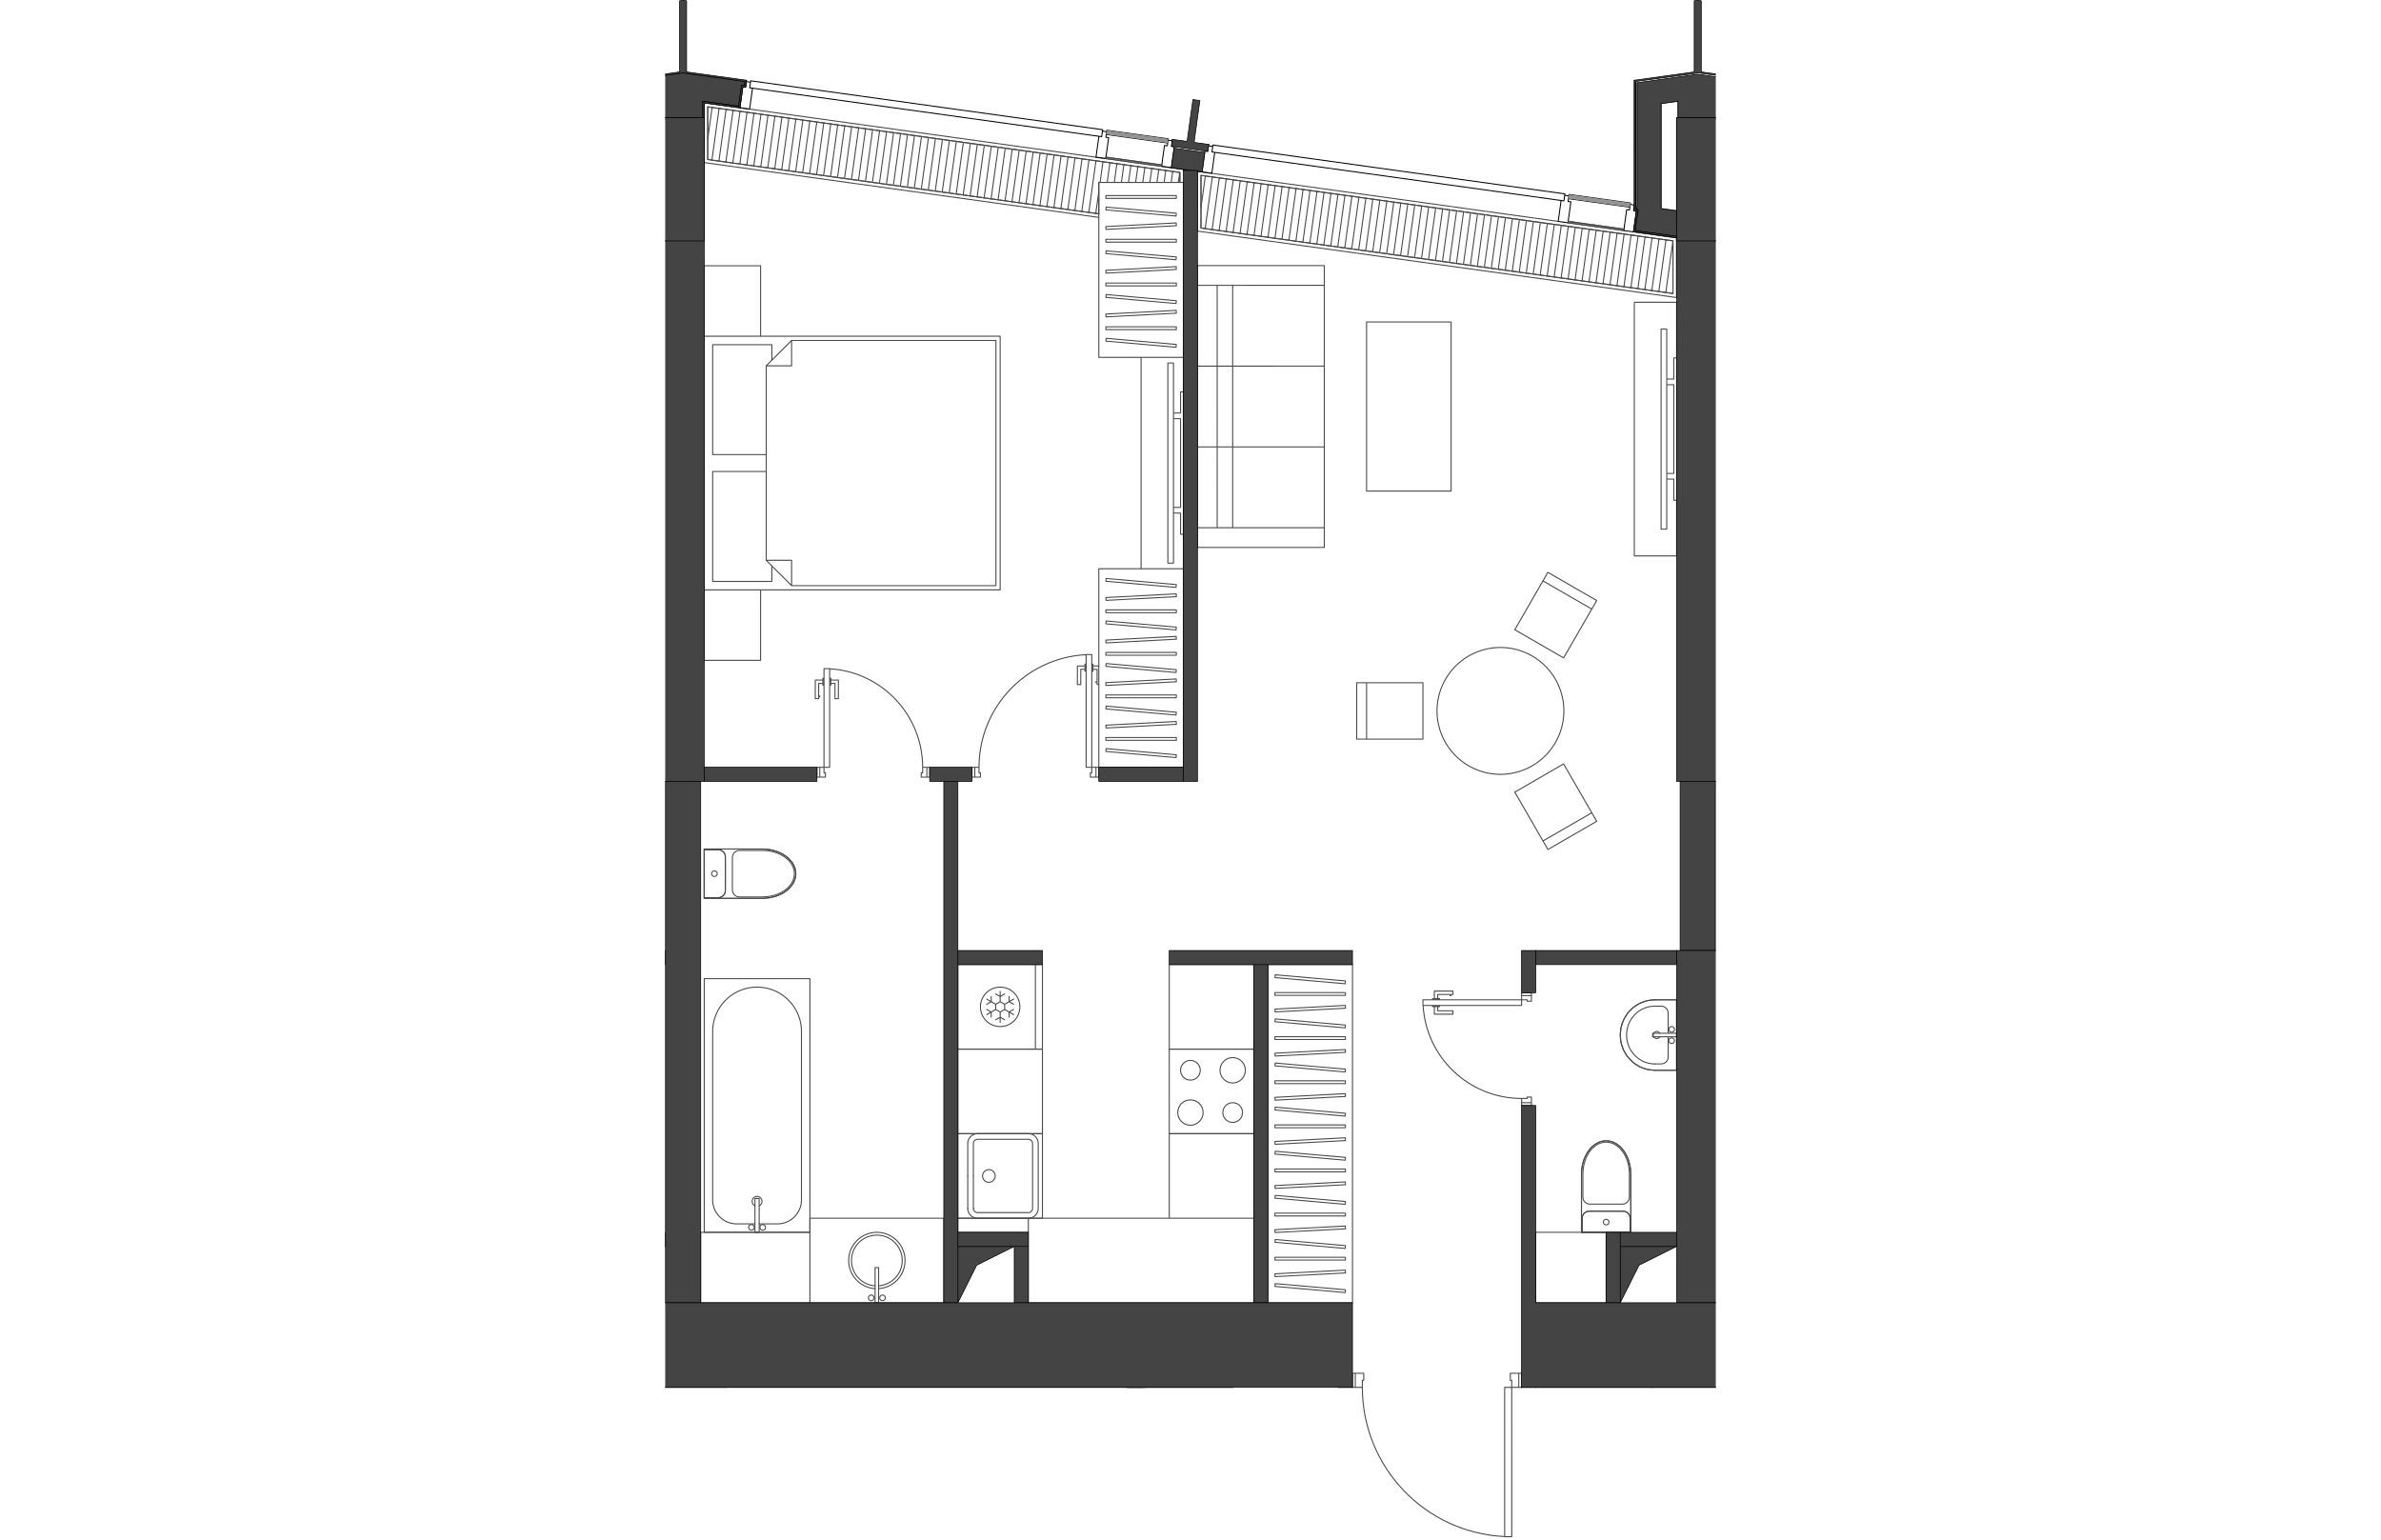 <svg version="1.1" xmlns="http://www.w3.org/2000/svg" xmlns:xlink="http://www.w3.org/1999/xlink" viewBox="448.03 0 151.427 221.926" width="883" height="571"><path fill="none" d="m550.13 221.926-2.977-21.886H448.03V0h151.427v200.04h-28.029l-.737 21.886H550.13z"></path><path d="m522.72 24.508.01.001c.003 0 .003-.005.006-.005l2.008.279c.003 0 .002.006.005.006l51.997 7.216 1.335.186v.004l4.094.568 4.02.559h.002l.073.01v-.004l1.334.186h.01l.001-.001 6.112.848v8.548c0 .024.027.03.045.045v144.8H453.208v-10.057h.458a.05.05 0 0 0 .05-.05V34.77c.004-.01.02-.01.02-.021v-17.77c0-.001.005-.001.005-.003v-2.048l68.98 9.58Z" fill="none"></path><clipPath id="a"><path fill="none" d="m550.13 221.926-2.977-21.886H448.03V0h151.427v200.04h-28.029l-.737 21.886H550.13z"></path></clipPath><g data-name="Layer 8" clip-path="url(#a)"><g data-name="Мебель" fill="none" stroke="#494949" stroke-linecap="round" stroke-linejoin="round" stroke-width=".15"><path d="M509.512 94.346h-.812m0 0v16.25m0 0h.812m0 0v-16.25m-38.594 16.25V96.377m.812 14.219h-.812m.812-14.219v14.219m-.812-14.219h.813m85.515 47.734v.813m0 0h14.219m0 0v-.813m0 0h-14.219m-46.718-32.093v-1.422m0 0h-1.016m0 0v.812m0 0h-.203m0 0v.61m0 0h1.219m-18.282 0h1.22m-.001 0v-.61m0 0h-.203m0 0v-.812m0 0h-1.016m0 0v1.422m17.875 0v-1.422m0 0h-.609m0 0v.812m0 0h-.203m0 0v.61m0 0h.812m-17.468-1.422v1.422m0 0h.812m0 0v-.61m0 0h-.203m0 0v-.812m0 0h-.61m16.86-16.25v16.25m-.817-16.23c-8.646.436-15.433 7.573-15.433 16.23m14.666-14.117h.609m-.609 2.193V96.48m-.488 2.192h.488m-.488-2.681v2.681m1.097-2.681h-1.097m1.097.752h.163m-.163-1.016v1.016m.163-1.016h-.163m1.747.752h-.61m.61 2.193V96.48m.244 2.192h-.244m-.609-2.681h.853m-.853.752h-.163m.163-1.016v1.016m-.163-1.016h.163m.446 2.681v-.149m-39 13.759h-1.218m1.218-.61v.61m-.203-.61h.203m-.203-.812v.812m-1.015-.812h1.015m-1.015 1.422v-1.422m16.25 0v1.422m-1.016-1.422h1.016m-1.016.812v-.812m-.203.812h.203m-.203.61v-.61m1.219.61h-1.22m-13.812 0h-.812m.812-.61v.61m-.203-.61h.203m-.203-.812v.812m-.609-.812h.61m-.61 1.422v-1.422m14.828 0h.61m-.61.812v-.812m-.203.812h.203m-.203.61v-.61m.812.61h-.812m.812-1.422v1.422m-14.828-15.641v14.219m14.219 0c0-7.535-5.878-13.761-13.4-14.195m.766 2.109h-.61m.61 2.194V98.51m.487 2.194h-.487m.487-2.682v2.682m-1.097-2.682h1.097m-1.097.752h-.162m.162-1.016v1.016m-.163-1.016h.163m-1.747.752h.61m-.61 2.194V98.51m-.487 2.194h.487m-.487-2.682v2.682m1.097-2.682h-1.097m1.097.752h.162m-.162-1.016v1.016m.162-1.016h-.162m-.447 2.682v-.15m102.578 42.806h-1.422m0 0v1.015m0 0h.812m0 0v.203m0 0h.61m0 0v-1.218m0 16.25v-1.22m0 .001h-.61m0 0v.203m0 0h-.812m0 0v1.016m0 0h1.422m0-15.844h-1.422m0 0v.61m0-.001h.812m0 0v.203m0 0h.61m0 0v-.812m-1.422 15.438h1.422m0 0v-.813m0 0h-.61m0 0v.203m0 0h-.812m0 0v.61m-14.219-14.829h14.219m-14.195.819c.434 7.522 6.66 13.4 14.195 13.4m-12.086-12.634v-.61m2.194.61h-2.194m2.194.487v-.487m-2.681.487h2.68m-2.68-1.097v1.097m.751-1.097v-.162m-1.016.162h1.016m-1.016-.162v.162m.752-1.746v.609m2.194-.609h-2.194m2.194-.488v.487m-2.681-.487h2.68m-2.68 1.097v-1.097m.751 1.097v.162m-1.016-.162h1.016m-1.016.162v-.162m2.682-.447h-.15M456.7 123.494c0-.56-.455-1.015-1.016-1.015m0 0h-2.031m0 0v6.906m0 0h2.031m0 0c.561 0 1.016-.455 1.016-1.016m0 .001v-4.876m5.332 5.992 1.073-.089 1.02-.263.915-.423.763-.563.575-.674.357-.751.12-.791-.12-.791-.357-.752-.575-.674-.763-.562-.915-.424-1.02-.263-1.073-.089m0 0h-8.38m.001 0v7.11m0-.001h8.379"></path><path d="M456.7 123.494c0-.56-.455-1.015-1.016-1.015m1.016 5.891v-4.876m-1.016 5.891c.561 0 1.016-.455 1.016-1.016m-3.047 1.016v-6.906"></path><circle cx="455.125" cy="125.932" r=".406"></circle><path d="M455.684 122.479h-2.031m2.031 6.906h-2.031m8.379.101c2.664 0 4.824-1.591 4.824-3.554s-2.16-3.555-4.824-3.555"></path><path d="M462.032 129.283c2.552 0 4.62-1.5 4.62-3.351s-2.068-3.352-4.62-3.352m-4.317 3.352v-2.336m1.015-1.016c-.56 0-1.015.455-1.015 1.016m-4.062 5.89h8.379m-8.379-7.109h8.379m-8.379 7.109v-7.109m4.062 5.891c0 .56.455 1.015 1.016 1.015m3.301 0h-3.301m-.001-6.703h3.302m-4.317 5.688v-2.336"></path><circle cx="462.082" cy="176.916" r=".406"></circle><path d="M460.965 177.627v-4.875m0 0h.61m0 0v4.875m0 0h-.61"></path><circle cx="460.457" cy="176.916" r=".406"></circle><path d="M453.653 177.627h15.234m0 0v-36.563m0 0h-15.234m0 0v36.563m7.312-1.219h-2.64m3.25-2.608a.71.71 0 1 0-.61 0m-6.093-.845a3.453 3.453 0 0 0 3.453 3.453m9.343-27.726a6.398 6.398 0 0 0-12.796 0m14.015 28.945v-36.563m0 0h-15.234m0 36.563v-36.563m15.234 36.563h-15.234m10.562-1.219a3.453 3.453 0 0 0 3.453-3.453m0-24.273v24.273m-12.796 0v-24.273m9.343 27.726h-2.64m17.215 8.929a3.656 3.656 0 1 0-.508 0"></path><path d="M478.79 185.744a4.062 4.062 0 1 0-.508 0"></path><circle cx="479.348" cy="187.072" r=".406"></circle><path d="M478.282 187.783v-5.078m0 0h.507m.001 0v5.078m0 0h-.508"></path><circle cx="477.723" cy="187.072" r=".406"></circle><path d="M468.887 187.783v-12.187m19.297 0v12.187m-19.297-12.187h19.297m0 12.187h-19.297m19.297 0v-12.187m-19.297 12.187h19.297m-19.297-12.187v12.187m19.297-12.187h-19.297m0 2.031h-15.742m0 0v10.156m0 0h15.742m0 0v-10.156m21.328-2.031h12.188m0 0v-12.188m0 0h-12.188m0 0v12.188m0-12.188h12.188m0 0v12.188m-12.188 0h12.188m-12.188-12.188v12.188m1.422-6.094v4.672m.813-4.672v4.672"></path><circle cx="494.684" cy="169.502" r=".914"></circle><path d="M493.059 164.22a.61.61 0 0 0-.61.61m7.922-.61h-7.312m7.921.61a.61.61 0 0 0-.609-.61m.609 9.954v-9.344m-.609 9.953a.61.61 0 0 0 .61-.61m-7.922.61h7.312m-7.921-.609c0 .336.272.61.609.61m-.609-9.954v4.672m7.921 6.094c.786 0 1.422-.637 1.422-1.422m0-9.344c0-.785-.636-1.422-1.422-1.422m-8.734 10.766c0 .785.637 1.422 1.422 1.422m0-12.188c-.785 0-1.422.637-1.422 1.422m1.422 10.766h7.312m1.422-1.422v-9.344m-1.422-1.422h-7.312m-1.422 1.422v4.672m94.453 5.078h-4.875m0 0c-.561 0-1.016.455-1.016 1.016m.001 0v2.03m0 .001h6.905m0 0v-2.031m0 0c0-.561-.454-1.016-1.015-1.016m-5.992-5.332v8.379m0 0h7.109m0 0v-8.379m0 0-.09-1.074-.262-1.02-.423-.914-.563-.764-.674-.575-.752-.356-.79-.121-.792.12-.75.357-.675.575-.563.764-.423.915-.263 1.02-.09 1.073"></path><path d="M587.105 175.596c0-.561-.454-1.016-1.015-1.016m-4.875 0h4.875m-4.875 0c-.561 0-1.016.455-1.016 1.016m.001 2.031h6.905"></path><circle cx="583.652" cy="176.154" r=".406"></circle><path d="M587.105 175.596v2.03m-6.905-2.03v2.03m7.007-8.378c0-2.664-1.591-4.824-3.555-4.824s-3.554 2.16-3.554 4.824"></path><path d="M587.004 169.248c0-2.552-1.5-4.621-3.352-4.621s-3.351 2.069-3.351 4.621m3.351 4.316h2.336m0 0c.561 0 1.016-.454 1.016-1.015m-6.906 5.078v-8.379m7.109 8.379v-8.379m-7.109 8.379h7.109m-6.907-5.078c0 .56.456 1.015 1.016 1.015m-1.016-4.316v3.3m6.704.001v-3.301m-5.688 4.316h2.336"></path><circle cx="593.098" cy="150.002" r=".406"></circle><path d="M593.809 148.936h-3.454m0 0v.507m0 0h3.454m0 0v-.507"></path><circle cx="593.098" cy="148.377" r=".406"></circle><path d="M590.66 154.268h3.149m0 0V144.11m0 .001h-3.149m0 0-1.107.128-1.052.375-.944.605-.788.804-.593.963-.368 1.073-.124 1.13.124 1.13.368 1.074.593.963.788.804.944.605 1.052.375 1.107.128"></path><path d="M590.66 144.111c-2.748 0-4.976 2.274-4.976 5.078s2.228 5.079 4.976 5.079"></path><path d="M590.66 145.025c-2.243 0-4.062 1.865-4.062 4.164s1.819 4.164 4.062 4.164m1.93-4.468v-2.844"></path><path d="M591.384 148.936a.508.508 0 1 0 0 .507m1.206-3.402c0-.56-.455-1.016-1.016-1.016m2.235 9.243h-3.149m3.149-10.157h-3.149m3.149 10.157V144.11m-2.235 9.243c.561 0 1.016-.454 1.016-1.015m-1.93 1.015h.914m0-8.328h-.914m1.93 7.313v-2.844m-19.094 28.133v10.156m0 0h10.156m0 0v-10.156m0 0h-10.156M462.59 67.963h-7.718m0 0v15.843m0 0h8.53m.001 0v-2.234m0-31.89h-8.531m0 0v15.843m0 0h7.718m.813-13.609v-2.234m-1.625-11.375h-8.125m0 0v10.156m0 0h8.125m0 0V38.307m-8.125 10.156v36.562m0 0h42.656m0 0V48.463m0 0h-42.656m8.125 36.562h-8.125m0 0v10.156m0 0h8.125m0 0V85.025m.812-32.297V80.76m0 0 3.657 3.656m0 0H495.7m0 0V49.072m0 0h-29.453m0 0-3.657 3.656m0 28.032 3.657 3.656m0 0V80.76m0 0h-3.657m0-28.032h3.657m0 0v-3.656m0 0-3.657 3.656m86.531 18.055h12.188m0 0V46.41m0-.001H549.12m.001 0v24.374m-19.297 5.282h-2.234m0 0h-2.844m18.282 0h-13.204m0-34.938h13.204m-18.282 0h2.844m0 0h2.234m0 0v34.938m13.204 0V41.127m-18.282 34.938V41.127m2.844 34.938V41.127m15.438 0v-2.843m0 0h-18.282m0 0v2.843m0 0h18.282m-18.282 34.938v2.843m0 0h18.282m0 0v-2.843m0 0h-18.282m2.844-11.646h2.234m-2.234 0h-2.844m11.172 0h-6.094m2.032 0h11.172M527.59 52.773h2.234m-2.234 23.292h3.23m-3.23-34.938h3.23m-3.23 11.646h-2.844m2.844 23.292h-2.844m2.844-34.938h-2.844m11.172 11.646h-6.094m6.094 23.292h-11.172m11.172-34.938h-11.172m7.11 11.646h11.172m-11.172 23.292h11.172m-11.172-34.938h11.172m44.687 2.438v36.562m0 0h6.094m0 0V43.565m0 0h-6.094m4.672 24.679v.813m0 0h1.015m0 0v3.047m0 0h.407m0 0V51.588m0 0h-.407m0 0v3.047m0 0h-1.015m0 0v.813m0 0h1.015m0 0v12.796m0 0h-1.015m-.813-20.82v28.844m0 0h.813m0 0V47.424m0 0h-.813m0 0h.813m0 0v28.844m0 0h-.813m0 0V47.424m-3.859 2.235v-6.094m6.094 0h-6.094m0 36.562v-6.094m6.094 6.094h-6.094m6.094-36.562v36.562m-6.094-6.094V49.66m-12.455 72.785-.712-1.231m0 0-4.062-7.037m7.036-4.062 4.063 7.036m0 0 .71 1.232m.001 0-7.037 4.062m6.326-5.294-7.037 4.063m7.037-4.063-7.037 4.063m2.974-11.099-7.036 4.062m11.81-27.617-.711 1.23m0 0-4.063 7.037m-7.036-4.062 4.062-7.037m0 0 .711-1.231m.001 0 7.036 4.062m-7.748-2.831 7.037 4.063m-7.037-4.063 7.037 4.063m-11.099 2.974 7.036 4.062M547.7 98.408h1.421m0 0h8.125m0 8.125h-8.125m0 0H547.7m0 0v-8.125m1.421 8.125v-8.125m0 8.125v-8.125m8.125 8.125v-8.125m20.313 4.062a9.14 9.14 0 0 0-18.281 0m-.001 0a9.14 9.14 0 0 0 18.282 0M521.7 28.19v.406m-10.157-.406H521.7m-10.157.406v-.406m10.157.406h-10.157m10.155 2.139-.036.405m-10.082-1.29 10.118.885m-10.153-.48.035-.405m10.082 1.29-10.117-.885m10.158 2.278-.021-.405m-10.122.937 10.143-.532m-10.163.127.02.405m10.122-.937-10.142.531m10.16 1.836v.406m-10.157-.406H521.7m-10.157.405v-.405m10.157.405h-10.157m10.155 2.14-.036.404m-10.082-1.29 10.118.885m-10.153-.48.035-.405m10.082 1.29-10.117-.885m10.158 2.279-.021-.406m-10.122.938 10.143-.532m-10.163.126.02.405m10.122-.937-10.142.532M521.7 40.8v.405m-10.157-.405H521.7m-10.157.405V40.8m10.157.405h-10.157m10.155 2.139-.036.405m-10.082-1.29 10.118.885m-10.153-.481.035-.404m10.082 1.29-10.117-.886m10.158 2.279-.021-.405m-10.122.937 10.143-.532m-10.163.126.02.406m10.122-.937-10.142.531m10.158 4.38-.036.405m-10.082-1.29 10.118.885m-10.153-.48.035-.405m10.082 1.29-10.117-.885m10.155-2.064v.406m-10.157-.406H521.7m-10.157.406v-.406m10.157.406h-10.157m11.172 4V26.292m0 0h-12.187m0 0V51.51m0 0h12.187m0 0V26.292m-12.187 0h12.187M510.528 51.51V26.292m0 25.218h12.187m-1.012 34.494-.021-.406m-10.122.937 10.143-.531m-10.163.126.02.405m10.122-.937-10.142.531m10.16 1.779v.406m-10.157-.406H521.7m-10.157.406v-.406m10.157.406h-10.157m10.155-4.051-.036.404m-10.082-1.289 10.118.885m-10.153-.481.035-.404m10.082 1.289-10.117-.885m10.153 6.613-.036.405m-10.082-1.29 10.118.885m-10.153-.48.035-.405m10.082 1.29-10.117-.885m10.158 2.221-.021-.406m-10.122.937 10.143-.531m-10.163.126.02.405m10.122-.937-10.142.532m10.16 1.778v.406m-10.157-.406H521.7m-10.157.406v-.406m10.157.406h-10.157m10.155 2.081-.036.405m-10.082-1.29 10.118.885m-10.153-.48.035-.405m10.082 1.29-10.117-.885m10.158 2.221-.021-.405m-10.122.937 10.143-.532m-10.163.126.02.406m10.122-.937-10.142.531m10.16 1.778v.406m-10.157-.406H521.7m-10.157.406v-.406m10.157.406h-10.157m10.155 2.082-.036.404m-10.082-1.29 10.118.886m-10.153-.48.035-.406m10.082 1.29-10.117-.885m10.158 2.221-.021-.405m-10.122.937 10.143-.531m-10.163.125.02.406m10.122-.937-10.142.531m10.158 4.266-.036.405m-10.082-1.29 10.118.885m-10.153-.481.035-.404m10.082 1.29-10.117-.886m10.155-2.007v.407m-10.157-.407H521.7m-10.157.406v-.406m10.157.406h-10.157m11.172 3.886V81.978m0 0h-12.187m0 0v28.618m0 0h12.187m0 0V81.978m-12.187 0h12.187m-12.187 28.618V81.978m0 28.618h12.187m-6.094-59.086v30.468m0 0h6.094m0 0V51.51m0 0h-6.094m4.672 21.632v.813m0 0h1.016m0 0v3.047m0 0h.406m0 0V56.486m0 0h-.406m0 0v3.047m0 0h-1.016m0 0v.813m0 0h1.016m0 0v12.796m0 0h-1.016m-.813-20.82v28.844m0 0h.813m0 0V52.322m0 0h-.812m-.001 0h.813m0 0v28.844m0 0h-.812m-.001 0V52.322m-3.859 5.281V51.51m6.094 0h-6.094m0 30.468v-6.093m6.094 6.093h-6.094m6.094-30.468v30.468m-6.094-6.093V57.603m19.293 126.004.022.406m10.121-.938-10.143.532m10.164-.126-.021-.406m-10.121.938 10.142-.532m-10.164-6.233.022.406m10.121-.937-10.143.531m10.164-.126-.021-.405m-10.121.937 10.142-.532m-10.164-6.232.022.405m10.121-.937-10.143.532m10.164-.126-.021-.406m-10.121.937 10.142-.531m-10.16 10.863v-.406m10.156.406h-10.156m10.156-.406v.406m-10.156-.406h10.156m-10.156-5.952v-.406m10.156.406h-10.156m10.156-.406v.406m-10.156-.406h10.156m-10.154 10.56.035-.404m10.082 1.289-10.117-.885m10.153.481-.036.404m-10.082-1.289 10.118.885m-10.153-6.839.035-.405m10.082 1.29-10.117-.885m10.153.48-.036.405m-10.082-1.29 10.118.885m-10.153-6.839.035-.405m10.082 1.29-10.117-.885m10.153.48-.036.405m-10.082-1.29 10.118.885m-10.159-8.656.022.407m10.121-.937-10.143.53m10.164-.125-.021-.406m-10.121.938 10.142-.532m-10.16 4.505v-.406m10.156.406h-10.156m10.156-.406v.406m-10.156-.406h10.156m-10.156-5.953v-.406m10.156.406h-10.156m10.156-.406v.406m-10.156-.406h10.156m-10.154 4.202.035-.404m10.082 1.289-10.117-.885m10.153.481-.036.404m-10.082-1.289 10.118.885m-10.153-6.839.035-.405m10.082 1.29-10.117-.885m10.153.48-.036.405m-10.082-1.29 10.118.885m-10.159-2.297.022.406m10.121-.938-10.143.532m10.164-.126-.021-.405m-10.121.937 10.142-.532m-10.16-1.853v-.406m10.156.406h-10.156m10.156-.406v.406m-10.156-.406h10.156m-10.154-2.157.035-.405m10.082 1.29-10.117-.885m10.153.48-.036.405m-10.082-1.29 10.118.885m-10.159-2.297.022.406m10.121-.937-10.143.531m10.164-.125-.021-.406m-10.121.938 10.142-.532m-10.16-1.854v-.406m10.156.406h-10.156m10.156-.406v.406m-10.156-.406h10.156m-10.154-2.157.035-.404m10.082 1.289-10.117-.885m10.153.481-.036.404m-10.082-1.289 10.118.885m-10.159-2.297.022.405m10.121-.937-10.143.532m10.164-.126-.021-.406m-10.121.937 10.142-.531m-10.158-4.416.035-.405m10.082 1.29-10.117-.885m10.153.48-.036.405m-10.082-1.29 10.118.885m-10.155 2.082v-.406m10.156.406h-10.156m10.156-.405v.405m-10.156-.405h10.156m-11.171-4.037v48.75m0 0h12.187m0 0v-48.75m0 0h-12.187m0 0v48.75m12.187 0h-12.187m12.187-48.75v48.75m0-48.75h-12.187m-44.688 0v12.188m0-.001h12.188m0 0v-12.187m0 0h-12.188"></path><circle cx="496.309" cy="145.127" r="2.844"></circle><path d="m496.309 143.637.645-.372m-.645.372-.645-.372m.645 1.117v-1.49m0 3.725.645.372m-.645-.372-.645.372m.645-1.117v1.49m1.29-1.49v.745m0-.745.645-.373m-1.29.001 1.29.744m-.645-1.862v-.745m0 .745.645.373m-1.29 0 1.29-.745m-3.225.372v-.745m0 .745-.645.373m1.29 0-1.29-.745m1.29.745v.744m.645-1.117-.645.373m1.29 0-.645-.373m.645 1.118v-.745m-.645 1.117.645-.373m-1.29.001.645.372m-1.29 0v.745m0-.745-.645-.373m1.29.001-1.29.744m7.013 4.976v-12.187m19.297 12.187v12.188m0 0h12.187m0 0v-12.187m0-.001h-12.187"></path><circle cx="529.824" cy="160.361" r="1.422"></circle><circle cx="523.731" cy="160.361" r="1.828"></circle><circle cx="529.824" cy="154.268" r="1.828"></circle><circle cx="523.731" cy="154.268" r="1.422"></circle><path d="M532.871 139.033h-12.187m0 0v12.188m0-.001h12.187m0 0v-12.187m-32.5 48.75h32.5m0 0v-12.187m0 0h-32.5m0 0v12.187m2.032-36.563h-12.188m0 0v12.188m0 0h12.188m0 0v-12.187m18.281 12.187v12.188m0 0h12.187m0 0v-12.188m0 0h-12.187m-30.469 12.188v2.03m0 .001h10.156m0 0v-2.031m0 0h-10.156"></path></g><g data-name="Layer 7"><g data-name="Layer 3" fill="none" stroke-linecap="round" stroke-linejoin="round"><path d="m578.677 32.184.18-.18m-65.271-8.861.18-.18m3.888.745.18-.18M454.16 20.03l.63-4.538m-.028 7.584 1.034-7.444m-.028 7.584 1.034-7.444m-.028 7.583 1.034-7.444m-.028 7.584 1.034-7.444m-.028 7.584 1.034-7.444m-.028 7.584 1.034-7.444m-.028 7.583 1.034-7.444m-.028 7.584 1.034-7.444m-.028 7.584 1.034-7.444m-.028 7.584 1.034-7.445m-.028 7.584 1.034-7.444m-.028 7.584 1.034-7.444m-.028 7.584 1.034-7.444m-.028 7.583 1.034-7.444m-.028 7.584 1.034-7.444m-.028 7.584 1.033-7.444m-.027 7.584 1.033-7.445m-.028 7.584 1.034-7.444m-.028 7.584 1.034-7.444m-.028 7.584 1.034-7.444m-.028 7.583 1.034-7.444m-.028 7.584 1.034-7.444m-.028 7.584 1.034-7.444m-.028 7.584 1.034-7.445m-.028 7.584 1.034-7.444m-.028 7.584 1.034-7.444m-.028 7.584 1.034-7.444m-.028 7.583 1.034-7.444m-.028 7.584 1.034-7.444m-.028 7.584 1.034-7.444m-.028 7.584 1.034-7.444m-.028 7.583 1.034-7.444m-.028 7.584 1.034-7.444m-.028 7.584 1.034-7.444m-.028 7.584 1.034-7.445m-.028 7.584 1.034-7.444m-.028 7.584 1.034-7.444m-.028 7.584 1.034-7.444m-.028 7.583 1.034-7.444m-.028 7.584 1.034-7.444M495 28.665l1.033-7.444m-.027 7.584 1.033-7.445m-.028 7.584 1.034-7.444m-.028 7.584 1.034-7.444m-.028 7.584 1.034-7.444m-.028 7.583 1.034-7.444m-.028 7.584 1.034-7.444m-.028 7.584 1.034-7.444m-.028 7.584 1.034-7.445m-.028 7.584 1.034-7.444m-.028 7.584 1.034-7.444m-.028 7.584 1.034-7.444m-.028 7.583 1.034-7.444m-.028 7.584 1.034-7.444m-.028 7.584 1.034-7.444m-.028 7.584.437-3.15m.184-1.32.413-2.974m.612 2.975.394-2.836m.631 2.836.375-2.696m.65 2.696.356-2.556m.67 2.556.336-2.417m.69 2.417.316-2.277m.709 2.277.297-2.137m.728 2.137.278-1.997m.748 1.997.258-1.858m.767 1.858.239-1.718m.786 1.718.22-1.578m.806 1.578.2-1.439m3.065 5.049.63-4.537m-.027 7.584 1.032-7.444m-.027 7.584 1.033-7.445m-.027 7.584 1.033-7.444m-.027 7.584 1.033-7.444m-.027 7.584 1.033-7.445m-.027 7.584 1.033-7.444m-.027 7.584 1.033-7.445m-.027 7.584 1.033-7.444m-.027 7.584 1.033-7.444m-.027 7.583 1.033-7.444m-.027 7.584 1.033-7.444m-.027 7.584 1.033-7.445m-.027 7.584 1.033-7.444m-.027 7.584 1.033-7.444m-.027 7.583 1.033-7.444m-.027 7.584 1.033-7.444m-.027 7.584 1.033-7.445m-.027 7.584 1.033-7.444m-.027 7.584 1.033-7.445m-.027 7.584 1.033-7.444m-.027 7.584 1.033-7.444m-.027 7.584 1.033-7.445m-.027 7.584 1.033-7.444m-.027 7.584 1.033-7.445M550 36.3l1.033-7.444m-.027 7.584 1.033-7.444m-.027 7.583 1.033-7.444m-.027 7.584 1.033-7.444m-.027 7.584 1.033-7.445m-.027 7.584 1.033-7.444m-.027 7.584 1.033-7.444m-.027 7.583 1.033-7.444m-.027 7.584 1.033-7.444m-.027 7.584 1.033-7.445m-.027 7.584 1.033-7.444m-.027 7.584 1.033-7.444m-.027 7.583 1.033-7.444m-.027 7.584 1.033-7.444m-.027 7.584 1.033-7.445m-.027 7.584 1.033-7.444m-.027 7.584 1.033-7.445m-.027 7.584 1.033-7.444m-.027 7.584 1.033-7.444m-.027 7.584 1.033-7.445m-.027 7.584 1.033-7.444m-.027 7.584 1.033-7.445m-.027 7.584 1.033-7.444m-.027 7.584 1.033-7.444m-.027 7.583 1.033-7.444m-.027 7.584 1.032-7.444m-.026 7.584 1.032-7.445m-.027 7.584 1.033-7.444m-.027 7.584 1.033-7.444m-.027 7.583 1.033-7.444m-.027 7.584 1.033-7.444m-.027 7.584 1.033-7.445m-.027 7.584 1.033-7.444m-.027 7.584 1.033-7.444m-.027 7.583 1.033-7.444m-.027 7.584 1.033-7.444m-.027 7.584 1.033-7.445m-.027 7.584 1.033-7.444m-.027 7.584 1.033-7.445m-.027 7.584 1.033-7.444m-.027 7.584 1.033-7.444m-.027 7.583 1.033-7.444m-.027 7.584 1.03-7.425m-.024 7.565.025-.176" stroke="#494949" stroke-width=".15"></path><path stroke="#000001" stroke-width=".142" d="M587.715 11.564v18.11m0 0-.094.676m0 0 .402.056m0 0-.418 3.007m0 0 6.204.862m0 0v-.205m0 0-5.975-.83m0 0 .42-3.018m-.001 0-.401-.056m0 0 .066-.478m0 0V11.741m-128.401-.001-.083.603m0 0-.403-.056m0 0-.419 3.018m0 0-5.162-.717m0 0v2.59m0 0h.203m0 0v-2.356m0 0 5.132.712m0 0 .42-3.017m-.001 0 .403.055m0 0 .14-1.006"></path><path stroke="#494949" stroke-width=".15" d="m588.053 30.194.2.028m0 0-.419 3.018m0 0 5.975.83m0 0v-3.691m0 0-2.235-.31m0-.001V14.924m0 0 2.438-.338m0 0v2.59m0-.001h5.687m-11.578-5.257v17.785m0 0-.068.491M447.762 17.178h5.688m0 0v-2.59m0 0 5.162.717m0 0 .42-3.018m-.001 0 .403.056m0 0 .083-.603m118.635 20.37 8.04 1.117m.001 0 .028-.2m-.001-.001-8.04-1.117m0 .001-.028.2m-66.625-9.253 8.048 1.118m0 0 .028-.201m0 0-8.048-1.118m0 0-.028.201m10.683 1.999-68.05-9.451m0 0v7.587m0 0 56.368 7.83m11.682-4.53v-1.436m0 0v1.436m-11.682 4.529-56.368-7.829m0 0v-7.587m0 0 68.05 9.451m.508-.442-69.065-9.592m0 0v2.134m0 6.479 56.875 7.899m12.19-6.772v-.148m-68.558-9.009 68.05 9.451m0 0v1.436m-11.682 4.529-56.368-7.829m0 0v-7.587m139.122 19.313-68.028-9.44m0 0v7.588m0 0 68.028 9.44m0-.001v-7.587m0 0v7.587m0 0-68.028-9.44m0 .001v-7.588m0 0 68.028 9.44m.508-.443-6.189-.858m-10.855-1.507-52-7.215m0 0v8.613m0 0 69.043 9.58m.001 0v-8.613m-68.536-8.997 68.028 9.44m0 0v7.587m0 0-68.028-9.44m0 .001v-7.588"></path><path stroke="#000001" stroke-width=".142" d="m578.308 28.03-.084.604m0 0 8.846 1.229m0 0 .084-.604m0 .001-8.846-1.23m-66.624-9.253-.084.604m0 0 8.853 1.23m0-.001.083-.603m0 0-8.852-1.23m-51.474-6.123 50.73 7.046m0 0 .14-1.006m0 0-50.73-7.046m0 0-.14 1.006m66.625 9.253 50.73 7.046m0 0 .14-1.006m-.001 0-50.73-7.046m.001 0-.14 1.006m-66.641-6.179.42-3.018m-.001 0-.402-.056m-.001 0 .113-.805m0 0-.604-.084m0 0-.112.805m0 0-.402-.056m0 0-.42 3.018m.001 0 1.408.196m65.216 9.057 1.408.196m0-.001.42-3.017m-.001 0-.402-.056m0 0 .112-.805m0 0-.604-.083m0 0-.112.804m0 0-.402-.056m0 0-.42 3.018m51.334 7.13 1.409.196m0-.001.419-3.017m-.001 0-.402-.056m0 0 .112-.805m0 0-.603-.084m0 0-.112.805m0 0-.403-.056m0 0-.419 3.018m-66.623-9.253 1.407.195m0 0 .42-3.018m0 .001-.403-.057m0 0 .112-.804m0 0-.604-.084m0 0-.111.805m-.001 0-.402-.056m0 0-.419 3.018m9.456 1.313 1.409.196m0-.001.419-3.017m0 0-.403-.056m0 0 .112-.805m0 0-.604-.084m0 0-.111.805m0 0-.403-.056m0 0-.419 3.018m66.618 9.252 1.408.196m-.001 0 .42-3.018m0 0-.402-.056m0 .001.111-.806m.001 0-.604-.083m0-.001-.112.805m0 0-.402-.055m0 0-.42 3.017M521.14 20.09l-.14 1.007m.375.257-.391 2.817m0-.001 4.426.615m0 0 .391-2.816m.43-.146.14-1.006m-72.718 13.912V16.956m0 0h-6.094m.001 17.773h6.093m146.249-17.773h-6.093m0 0v17.773m0 0h6.093m-75.156-10.167h-2.03m77.186 10.167h-6.093m-140.156 0h-6.094"></path><path stroke="#494949" stroke-width=".15" d="M570.043 199.97v21.532m-1.016-21.532h1.016m-1.016 21.532V199.97m1.016 21.532h-1.016m.813-23.562h1.625m-1.625 1.015v-1.016m.203 1.016h-.203m.203 1.015v-1.015m1.422 1.015h-1.422m1.422-2.03v2.03m-24.375 0v-2.03m1.422 2.03h-1.422m1.422-1.015v1.015m.203-1.015h-.203m.203-1.015v1.015m-1.625-1.015h1.625m21.125 0h1.219m-1.219 1.015v-1.016m.203 1.016h-.203m.203 1.015v-1.015m1.016 1.015h-1.016m1.016-2.03v2.03m-22.547 0h-1.016m1.016-1.015v1.015m.203-1.015h-.203m.203-1.015v1.015m-1.219-1.015h1.219m-1.219 2.03v-2.03m22.547 23.562V199.97m-21.531 0c0 11.495 9.029 20.963 20.51 21.507"></path></g><g data-name="Layer 5"><path fill="#444" stroke="#000001" stroke-miterlimit="10" stroke-width=".1" d="m593.809 34.07-.02-3.694-2.215-.308V14.924l2.438-.338v2.37h5.687v-2.37l5.163.717.42-3.018.401.056.056-.403-8.884-1.234-8.734 1.213v17.786l-.068.491.2.028-.419 3.018 5.955.827.02.003zM447.762 16.956h5.688v-2.368l5.162.717.42-3.018.402.056.083-.603-8.911-1.238-8.912 1.238.084.603.403-.056.419 3.018 5.162-.717v2.367z"></path><path fill="none" stroke="#494949" stroke-miterlimit="10" stroke-width=".15" d="m586.193 33.227.028-.2-8.042-1.118-.027.202 5.266.731 2.775.385zm-66.618-9.252.028-.201-8.048-1.118-.028.201 4.157.578 3.891.54zm-9.047 6.846v-4.53h11.682v-1.435l-68.05-9.451v7.587l55.96 7.773.408.056zm82.754 11.484v-7.587l-68.028-9.44v7.588l54.588 7.574 13.44 1.865z"></path><path fill="#949494" fill-rule="evenodd" d="m587.07 29.863.084-.604-8.846-1.228-.084.603 5.194.722 3.652.507z"></path><path fill="#949494" d="m511.6 19.38.083-.603 8.853 1.23-.083.604z"></path><path fill="#444" fill-rule="evenodd" stroke="#000001" stroke-miterlimit="10" stroke-width=".1" d="m585.684 187.783 2.708-5.417 5.417-2.708h-8.125v8.125zm-95.469 0 2.709-5.417 5.416-2.708h-8.125v8.125zm83.281 22.344 2.54-7.617 14.726-2.54h-17.266v10.157zm-89.375 0 2.032-8.125 31.484-2.032-33.516 1.156v9.001z"></path><path fill="#444" stroke="#000001" stroke-miterlimit="10" stroke-width=".1" d="M447.56 16.956h6.092v17.773h-6.093zm146.249 0h6.093v17.773h-6.093zM488.184 187.783h2.031v-75.156h-2.031v75.156zm34.531-163.221h2.031v88.065h-2.03zm53.32 187.596h14.727v-2.031h-17.266v2.031h2.54zm-4.57-12.188h2.031v12.188h-2.03zm-26.406 10.157h2.031V199.97h-2.031v10.157zm48.75-175.398h6.093v77.898h-6.093zM447.56 112.627h6.093V34.73h-6.094v77.898z"></path><path fill="#444" stroke="#000001" stroke-miterlimit="10" stroke-width=".1" d="M448.067 112.627h5.078v75.156h-5.078zm146.249 24.375h5.079v-24.375h-5.079v24.375z"></path><path fill="#444" stroke="#000001" stroke-miterlimit="10" stroke-width=".1" d="M593.809 187.783h6.093v-50.781h-6.093v50.781zm-149.466-8.125h3.724v-2.031h-11.172v2.031h7.448z"></path><path fill="#444" stroke="#000001" stroke-miterlimit="10" stroke-width=".1" d="M586.09 179.658h7.719v-2.031h-8.125v2.031h.406zm-2.438 8.125h2.032v-10.156h-2.032v10.156zm-85.312-8.125h2.031v-2.031h-10.156v2.031h8.125zm0 8.125h2.031v-8.125h-2.03v8.125zm34.531-48.75h2.032v48.75h-2.032zm40.625-2.031h20.313v2.031h-20.313zm-26.406 2.031v-2.031h-26.406v2.031h26.406zm-44.687 0v-2.031h-12.188v2.031h12.188zm-49.258 73.125h3.555V199.97h-12.188v12.188h8.633zm137.617 0h12.187V199.97h-12.187v12.188zm-70.158 0h9.22V199.97h-12.187v12.188h2.967z"></path></g><g data-name="Layer 4" fill="#444" stroke="#000001" stroke-linecap="round" stroke-linejoin="round" stroke-width=".1"><path d="m593.792 34.273.017.002-.02-.208-5.955-.827.42-3.018-.402-.056.066-.492V11.741l9.074-1.223 8.775 1.22-.084.603-.402-.056.174.229.402.052.139-1.002-8.633-1.2V.112l-.508-.06-.508.06v10.254l-8.632 1.199-.002 18.124-.091.662.398.076-.415 2.987 6.187.86zm-151.78-21.759.42 3.02 5.127-.712v2.134h.204v-2.368l-5.163.717-.42-3.018-.402.056-.083-.603 8.911-1.238 8.911 1.238-.083.603-.403-.056-.419 3.018-5.162-.717.019 2.368h.184v-2.134l5.133.71.437-3.015.384.053.14-1.004-8.633-1.198V.114l-.508-.06-.508.063v10.25l-8.629 1.226.14.977.403-.056zm11.641 3.02v1.422h0v-1.422zm72.578 6.289.14-1.006-2.113-.293.839-6.036-1.006-.14-.838 6.036-2.113-.293-.14 1.006 4.838.672.393.054zm-1.485 2.739.012.133.496.069.156.021.391-2.816-4.426-.615-.391 2.817 2.817.39h.945zM456.7 202.002v8.125l2.031-8.125 58.906-2.031H456.7V202zm60.937-2.032h29.453v-12.187H413.028v12.188h104.608zm-63.984-87.343h16.25v-2.031h-16.25v2.031zm69.062 0v-2.031h-12.187v2.031h12.187zm-30.469-2.031h-6.093v2.032h6.093v-2.032zm130 89.374v-40.624h-2.031v28.437h-46.719v-28.437h-2.031v40.625h50.781zm-87.343 12.188h12.187v-2.031h-17.266v2.031h5.079z"></path><path d="M460.254 212.158h57.383v-2.031H456.7v2.031h3.554zm-15.742-73.125h3.555v-2.031h-3.555v2.031zm128.984 4.063v-6.094h-2.031v6.094h2.032z"></path></g></g></g></svg>